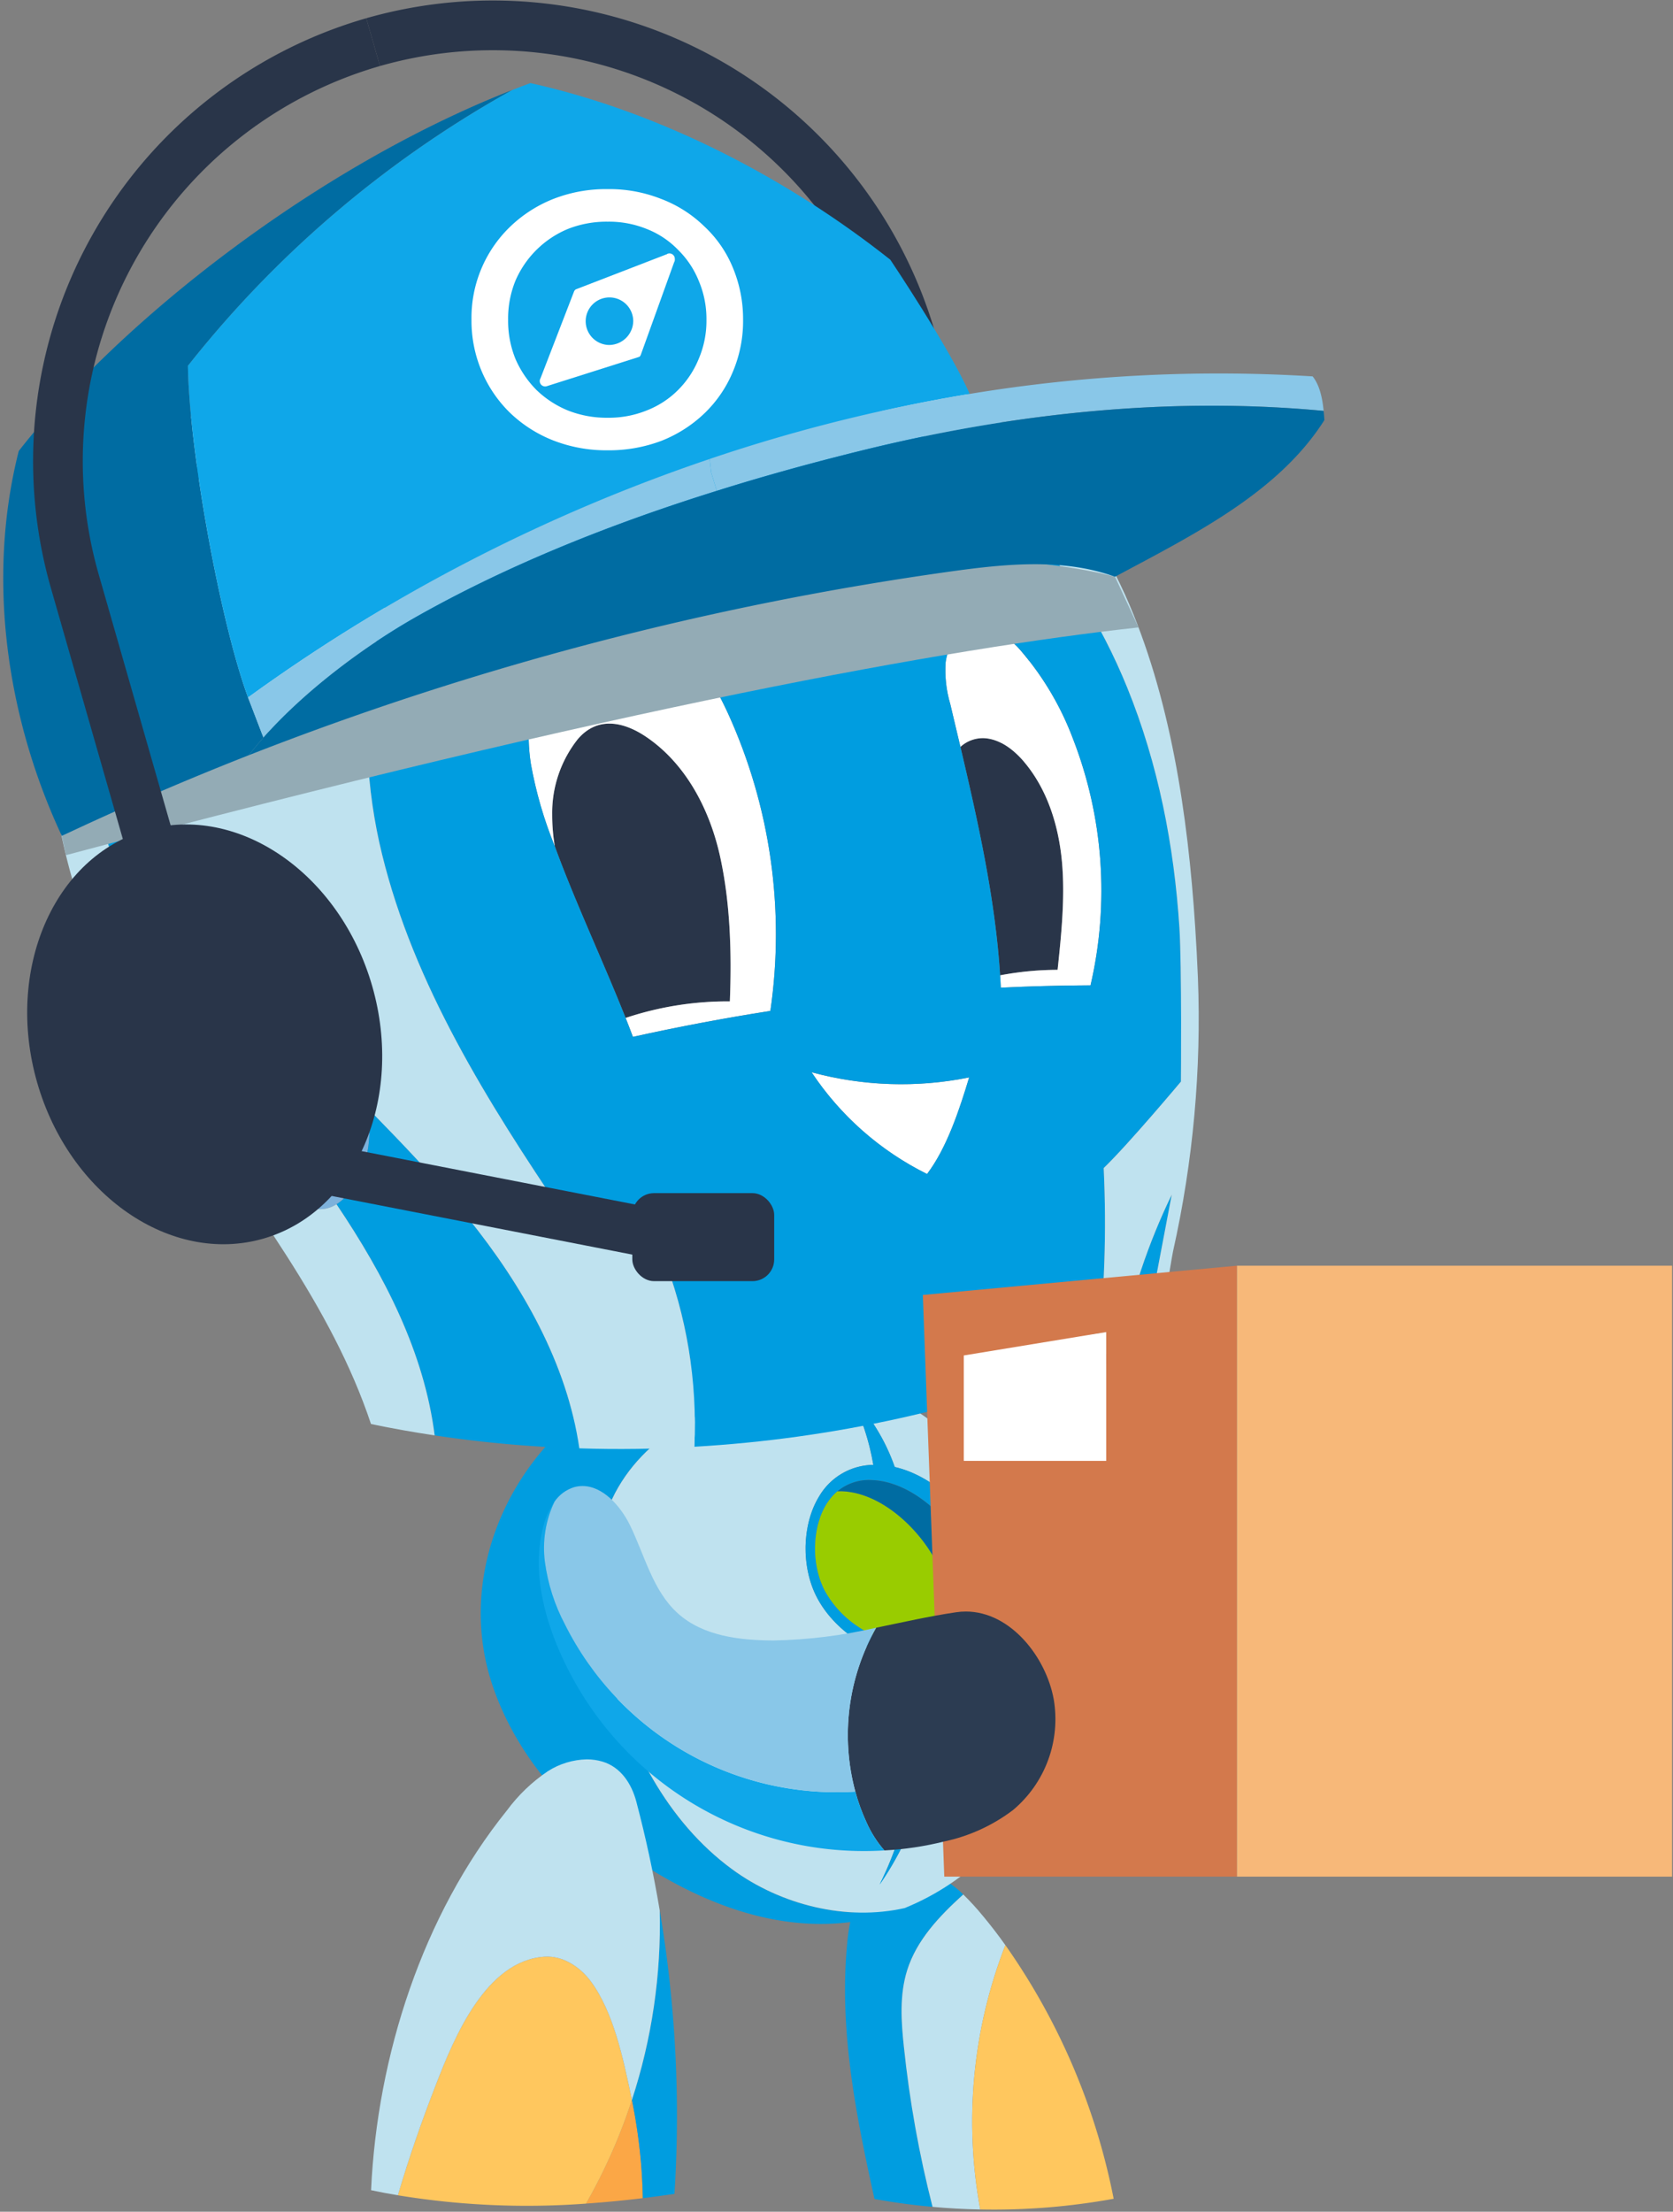<svg xmlns="http://www.w3.org/2000/svg" width="308" height="407" viewBox="14 20 308 407"><rect x="14" y="20" width="308" height="407" fill="#808080" stroke="none"/><defs><clipPath id="a"><path d="M81.876,185.494c1.393,1.688,2.758,3.447,4.038,5.262a89.248,89.248,0,0,0-4.628,48.638c-2.927-.057-5.854-.211-8.78-.48a204.563,204.563,0,0,1-5.277-29.448c-.507-4.7-.816-9.565.6-14.083,1.76-5.6,5.938-9.975,10.329-13.956a48,48,0,0,1,3.713,4.066" transform="translate(-66.804 -181.428)" fill="#bfe2ef"/></clipPath><clipPath id="b"><path d="M122.917,181.01c.647-.042,1.281-.1,1.9-.2a11.449,11.449,0,0,0,8.062-5.249,16.135,16.135,0,0,0,1.534-12.9,19.367,19.367,0,0,0-1.745-4.066c-3.123-5.657-9.343-11.792-16.378-13.408a36.318,36.318,0,0,0-8.259-13.339,44.534,44.534,0,0,1,4.319,12.944,11.734,11.734,0,0,0-10.017,5.866c-3.138,5.179-3.28,12.988-.353,18.558,3.138,5.966,9.9,10.5,16.855,11.58a63.746,63.746,0,0,1-5.319,41.223,56.532,56.532,0,0,0,9.4-41.012M114.87,131.68a61.477,61.477,0,0,1,25.86,25.623c6.684,12.817,8.288,28.406,3.419,42.024a46.126,46.126,0,0,1-26.029,27.028c-10.693,2.42-22.751-.535-31.77-7.147-12.014-8.808-19.19-22.92-22.918-37.356-2.616-10.129-3.63-21.287.829-30.769,5.558-11.792,18.7-18.531,31.658-19.953a62.844,62.844,0,0,1,6.923-.371,85.126,85.126,0,0,1,12.029.921" transform="translate(-61.192 -130.76)" fill="#bfe2ef"/></clipPath><clipPath id="c"><path d="M62.316,145.672c-1.869,3.958-1.242,8.712.786,12.6s5.31,7.011,8.779,9.774a79.213,79.213,0,0,0,27.556,14.085c-.164-1.073-.345-2.146-.566-3.215-6.95-1.084-13.717-5.615-16.855-11.579-2.927-5.572-2.785-13.381.353-18.558a11.734,11.734,0,0,1,10.017-5.868,48.319,48.319,0,0,0-2.868-9.885,41.463,41.463,0,0,0-19.835,5.392c-3.028,1.8-5.885,4.127-7.366,7.257m50.5,39.064a79.011,79.011,0,0,1-9.387-1.587c-.116-1.347-.265-2.69-.48-4.025.647-.042,1.281-.1,1.9-.2a11.445,11.445,0,0,0,8.062-5.247,16.129,16.129,0,0,0,1.532-12.9,19.3,19.3,0,0,0-1.744-4.066c-3.123-5.657-9.343-11.792-16.378-13.408a36.415,36.415,0,0,0-5.6-10.289,35.618,35.618,0,0,1,12.951,2.366,60.523,60.523,0,0,1,17.092,20.036,55.22,55.22,0,0,1,6.228,25.226,9.023,9.023,0,0,1-1.409,1.578c-3.316,2.921-8.312,2.989-12.765,2.517" transform="translate(-61.201 -133.013)" fill="none"/></clipPath><clipPath id="d"><path d="M144.01,168.306c3.362,1,5.374,4.038,6.261,7.428q2.6,9.855,4.29,19.936a103.934,103.934,0,0,1-5.12,34.907c-.057-.281-.112-.562-.169-.845-1.435-6.752-3.208-15.334-7.4-20.991-2-2.688-5.163-4.755-8.512-4.531-10.82.7-16.644,14.9-19.951,23.427-2.631,6.737-5.008,13.548-7.05,20.471q-2.467-.4-4.937-.93c1.139-24.721,9.468-50.593,25-69.87a30.629,30.629,0,0,1,7.542-7.23,13.874,13.874,0,0,1,7.165-2.183,10.1,10.1,0,0,1,2.879.41" transform="translate(-101.422 -167.896)" fill="#bfe2ef"/></clipPath><clipPath id="e"><path d="M131,157.784a54.561,54.561,0,0,0,21.255,18.722c3.686-4.85,5.988-11.957,7.751-17.772a63.095,63.095,0,0,1-29.007-.95m51.352-15.99a77.17,77.17,0,0,0-3.283-45.509,54.056,54.056,0,0,0-9.282-15.779,15.331,15.331,0,0,0-4.345-3.675,6.954,6.954,0,0,0-5.534-.555c-2.425.908-3.9,3.5-4.229,6.07a21.889,21.889,0,0,0,.856,7.689q.918,3.919,1.865,7.873c3.25,13.849,6.416,27.932,7.307,42.044q.085,1.127.13,2.269,8.248-.4,16.515-.428m-58.94,4.7A97.991,97.991,0,0,0,115.634,91.8c-1.953-4.244-4.27-8.428-7.6-11.694-3.353-3.278-7.854-5.6-12.532-5.486-5.832.153-11.149,4.15-13.886,9.311S78.441,95.224,79.314,101a75.394,75.394,0,0,0,4.413,15.213c.187.516.371,1.033.57,1.543,3.713,9.872,8.519,20.093,12.464,30.038.459,1.165.915,2.319,1.343,3.482q12.575-2.783,25.3-4.775M137.166,33.37c23.975,8.988,42.292,29.9,51.938,53.619,5.719,14.053,8.646,29.121,9.618,44.227.446,7.129.277,28.287.277,28.287s-9.635,11.505-14.221,15.913a214.022,214.022,0,0,1-1.2,34.87A237.98,237.98,0,0,1,109.409,226.7a85.247,85.247,0,0,0-5.844-35.384c-5.925-2.322-12.339-5.089-18.264-7.41-13.87-20.546-27.489-42.166-33.382-66.24C46.01,93.6,49.249,65.91,66.167,47.8c11.759-12.6,28.981-18.847,46.3-18.845a70.648,70.648,0,0,1,24.7,4.413" transform="translate(-49.193 -28.957)" fill="none"/></clipPath><clipPath id="f"><path d="M194.036,27.518a97.742,97.742,0,0,1,51.227,49.855c8.317,18.588,11.56,40.47,12.9,61.1.211,3.144.375,6.278.5,9.348a195.66,195.66,0,0,1-4.567,50.314c-.5,2.256-2.076,14.456-4.037,15.343-.4.176-.8.366-1.2.529q2.483-13.113,4.988-26.251a116.237,116.237,0,0,0-9.438,28.215c-1.429.606-2.85,1.2-4.292,1.76a214.022,214.022,0,0,0,1.2-34.87c4.586-4.408,14.221-15.913,14.221-15.913s.169-21.158-.277-28.287c-.972-15.106-3.9-30.174-9.618-44.227C236,70.712,217.686,49.8,193.711,40.816s-53.529-4.29-71,14.432c-16.918,18.108-20.157,45.8-14.248,69.866,5.892,24.074,19.512,45.693,33.382,66.24,5.925,2.32,12.339,5.087,18.264,7.41a85.247,85.247,0,0,1,5.844,35.384q-10.594.637-21.171.292c-2.249-15.571-10.485-29.977-20.443-42.331-5.7-7.052-11.981-13.583-18.32-20.065-.039-.388-.079-.775-.123-1.176a70.917,70.917,0,0,0-21.643-43.4c-3.353-3.144-7.173-6-11.536-6.912a12.048,12.048,0,0,0-5.984.233,70.948,70.948,0,0,1-3.84-12.453c-5.008-24.217,5.242-50.922,25.16-65.565C64.91,56.8,51.021,85.5,55.347,112.226a76.737,76.737,0,0,0,4.637,16.381,23.892,23.892,0,0,0,.4,7.441A87.6,87.6,0,0,0,73.5,168.715,84.246,84.246,0,0,0,88.617,186c3.792,3.265,7.711,5.881,11.465,3.526,8.841,13.138,16.131,27.236,18.066,42.528-3.928-.582-7.851-1.284-11.72-2.093-7.283-21.866-22.215-40.383-35.072-59.84-6.3-9.536-12.1-19.277-16.271-29.768-5.758-14.485-8.716-30.223-7.322-45.758s7.277-30.8,17.629-42.471,24.671-19.268,39.557-23.942c15.576-4.889,32.4-8.119,49.059-8.119,13.723,0,27.33,2.192,40.029,7.454" transform="translate(-47.421 -20.064)" fill="#bfe2ef"/></clipPath><clipPath id="g"><path d="M99.685,169.235a21.821,21.821,0,0,1-7.5,20.388,31.9,31.9,0,0,1-12.663,5.782,58.2,58.2,0,0,1-11.016,1.646,20.315,20.315,0,0,1-3.32-5.234,35.831,35.831,0,0,1-2.027-5.585A39.96,39.96,0,0,1,67,156.067c4.839-.987,9.664-2.1,14.689-2.842a12.165,12.165,0,0,1,1.81-.136c8.248,0,14.781,8.406,16.183,16.146" transform="translate(-61.781 -153.089)" fill="none"/></clipPath><linearGradient id="h" x1="-1.73" y1="-0.995" x2="-1.7" y2="-0.995" gradientUnits="objectBoundingBox"><stop offset="0" stop-color="#347891"/><stop offset="1" stop-color="#2c3c52"/></linearGradient><clipPath id="i"><path d="M95.552,147.726c2.716,5.558,4.193,12.042,8.779,16.192,4.657,4.222,11.441,5.01,17.713,5.025a90.956,90.956,0,0,0,18.841-2.35,39.96,39.96,0,0,0-3.842,30.164,55.871,55.871,0,0,1-53.465-30.771,34.362,34.362,0,0,1-3.686-11.494,19.79,19.79,0,0,1,1.773-11.1,6.8,6.8,0,0,1,3.6-2.659,5.7,5.7,0,0,1,1.549-.215c3.721,0,6.991,3.641,8.736,7.208" transform="translate(-79.748 -140.518)" fill="#89c7e8"/></clipPath><clipPath id="j"><path d="M133.428,0c24.651,5.484,48.021,18.057,66.269,32.511,0,0,10.915,16.256,14.61,24.689-14.14,2.33-28.8,5.833-47.88,11.972A318.186,318.186,0,0,0,81.453,113.06C76.419,99.44,70.634,67.982,70.38,52.029A199.658,199.658,0,0,1,130.114,1.267C131.227.83,132.328.407,133.428,0Z" transform="translate(-70.38 -0.001)" fill="#0fa7e9"/></clipPath></defs><g transform="translate(0)"><g transform="translate(208.32 158.477) rotate(164)"><path d="M9.151,0H0V80.144a84.817,84.817,0,0,0,84.731,84.72v-9.151A75.658,75.658,0,0,1,9.151,80.144Z" transform="translate(0 0)" fill="#293549"/></g><g transform="translate(14.597 35.286)"><path d="M71.445,192.4c-1.576,15.982,1.534,31.629,5,47.3q5.316.973,10.691,1.45a204.926,204.926,0,0,1-5.275-29.446c-.507-4.7-.816-9.569.6-14.085,1.758-5.6,5.938-9.975,10.327-13.958A20.376,20.376,0,0,0,88,180.2c-3.4-1.731-7.709-2.1-10.947-.057-3.939,2.477-5.163,7.612-5.613,12.255" transform="translate(83.952 149.67)" fill="#009de0"/></g><g transform="translate(179.981 368.621)"><g transform="translate(0 0)" clip-path="url(#a)"><rect width="19.501" height="57.966" transform="translate(-0.391 0)" fill="#bfe2ef"/></g></g><g transform="translate(14.597 35.286)"><path d="M62.065,186.5a89.248,89.248,0,0,0-4.628,48.638A122.836,122.836,0,0,0,82,233.174,121.6,121.6,0,0,0,62.065,186.5" transform="translate(122.429 156.157)" fill="#ffc75e"/><path d="M104.487,132.255c-20.739,9.807-32.895,34.105-25.325,56.054,3.981,11.593,12.17,21.47,22.005,28.787,13.533,10.059,30.517,17.671,47.681,13.787A39.5,39.5,0,0,0,154.94,229c-10.693,2.42-22.751-.535-31.77-7.147-12.014-8.808-19.19-22.92-22.918-37.354-2.616-10.131-3.63-21.289.83-30.771,5.558-11.79,18.7-18.529,31.656-19.951a75.019,75.019,0,0,1,18.952.549c-14.45-7.6-31.726-9.385-47.2-2.069" transform="translate(11.01 106.841)" fill="#009de0"/></g><g transform="translate(123.62 275.529)"><g transform="translate(0 0)" clip-path="url(#b)"><rect width="119.709" height="124.517" transform="matrix(-0.925, -0.379, 0.379, -0.925, 75.009, 129.307)" fill="#bfe2ef"/></g></g><g transform="translate(14.597 35.286)"><path d="M70.113,150.164c-3.138,5.177-3.278,12.986-.351,18.558,3.136,5.966,9.9,10.495,16.855,11.579A63.764,63.764,0,0,1,81.3,221.526a56.536,56.536,0,0,0,9.4-41.014c.649-.042,1.281-.1,1.9-.2a11.45,11.45,0,0,0,8.062-5.249,16.135,16.135,0,0,0,1.534-12.9,19.311,19.311,0,0,0-1.745-4.066c-3.123-5.655-9.341-11.79-16.376-13.408a36.275,36.275,0,0,0-8.26-13.337A44.5,44.5,0,0,1,80.13,144.3a11.739,11.739,0,0,0-10.017,5.866m0,14.562a17.978,17.978,0,0,1-.689-5.657c0-.2.013-.378.028-.577s.028-.393.042-.59c.015-.169.028-.338.057-.507a12.271,12.271,0,0,1,.2-1.224,2.119,2.119,0,0,1,.057-.266,6.658,6.658,0,0,1,.167-.718c.127-.492.283-.97.452-1.45.167-.435.351-.843.548-1.251a10.662,10.662,0,0,1,2.041-2.857c.167-.169.336-.309.505-.465a9.06,9.06,0,0,1,6.318-2.067c7.063.224,13.829,6.5,17.079,12.367a17.5,17.5,0,0,1,1.492,3.474c1.731,6.065-.435,13.493-7.344,14.6a17.773,17.773,0,0,1-8.485-.873,22.26,22.26,0,0,1-2.9-1.224,21.316,21.316,0,0,1-2.32-1.365,18.736,18.736,0,0,1-6.177-6.668,9.3,9.3,0,0,1-.507-1.112,11.692,11.692,0,0,1-.562-1.576" transform="translate(80.052 109.98)" fill="#009de0"/><path d="M72.81,150.959a17.978,17.978,0,0,0,.689,5.657,11.76,11.76,0,0,0,.564,1.575,8.768,8.768,0,0,0,.505,1.112,18.758,18.758,0,0,0,6.177,6.669,21.167,21.167,0,0,0,2.322,1.365,22.757,22.757,0,0,0,2.9,1.224,18.4,18.4,0,0,0,7.289,1c3.4-2.842,4.29-8.134,3-12.677a16.634,16.634,0,0,0-1.492-3.474c-3.25-5.868-10.017-12.143-17.079-12.369-.268,0-.522,0-.775.015l-.505.465a10.652,10.652,0,0,0-2.041,2.855c-.2.408-.378.83-.548,1.253-.169.478-.323.955-.45,1.45a6.315,6.315,0,0,0-.169.717,2.21,2.21,0,0,0-.057.268c-.085.408-.14.816-.2,1.224-.028.169-.042.338-.057.505-.013.2-.042.4-.042.592s-.028.38-.028.577" transform="translate(76.664 118.09)" fill="#9c0"/><path d="M69.78,141.994c.254-.015.507-.015.774-.015,7.063.226,13.831,6.5,17.081,12.369a16.62,16.62,0,0,1,1.49,3.474c1.3,4.545.41,9.835-3,12.677a18.394,18.394,0,0,1-7.287-1,17.788,17.788,0,0,0,8.483.873c6.908-1.112,9.076-8.54,7.345-14.6a17.511,17.511,0,0,0-1.492-3.476c-3.25-5.866-10.017-12.141-17.081-12.367a9.06,9.06,0,0,0-6.317,2.069" transform="translate(83.789 117.151)" fill="#006ca2"/><path d="M111.575,202.012a102.041,102.041,0,0,1-8.442,19.064c3.489-.239,6.965-.577,10.454-1a98.785,98.785,0,0,0-2.012-18.066" transform="translate(4.16 169.141)" fill="#fba746"/><path d="M111.278,211.1c-2.631,6.739-5.008,13.55-7.05,20.471a146.564,146.564,0,0,0,34.64,1.534,102.042,102.042,0,0,0,8.442-19.064c-.057-.283-.114-.564-.169-.845-1.435-6.754-3.208-15.336-7.4-20.993-2-2.686-5.165-4.755-8.512-4.529-10.82.7-16.644,14.9-19.951,23.425" transform="translate(-31.575 157.118)" fill="#ffc75e"/><path d="M99.714,217.92a98.784,98.784,0,0,1,2.012,18.066c1.942-.241,3.884-.507,5.824-.788a226.547,226.547,0,0,0-2.716-52.184,103.894,103.894,0,0,1-5.12,34.907" transform="translate(16.022 153.234)" fill="#009de0"/></g><g transform="translate(82.314 343.758)"><g transform="translate(0 0)" clip-path="url(#d)"><rect width="55.508" height="81.569" transform="translate(53.412 81.596) rotate(-178.516)" fill="#bfe2ef"/></g></g><g transform="translate(14.597 35.286)"><path d="M94.829,86.737c.186.516.371,1.033.571,1.545,3.711,9.872,8.518,20.093,12.46,30.036a59.312,59.312,0,0,1,19.192-3.048c.338-8.826.1-17.908-1.773-26.534s-6.23-17.072-13.511-22.057c-4.279-2.941-9.095-3.88-12.7.322a21.835,21.835,0,0,0-4.727,13.881,34.61,34.61,0,0,0,.487,5.855" transform="translate(6.717 53.717)" fill="#293549"/><path d="M68.323,109.265a57.334,57.334,0,0,1,10.586-1.014c.691-6.513,1.394-13.475.79-20s-2.642-13.085-6.846-18.127c-1.909-2.273-4.448-4.307-7.4-4.5a6.158,6.158,0,0,0-4.435,1.6c3.25,13.848,6.416,27.932,7.307,42.043" transform="translate(115.199 54.933)" fill="#293549"/><path d="M70.434,99.075A54.561,54.561,0,0,0,91.689,117.8c3.684-4.85,5.986-11.955,7.751-17.772a63.033,63.033,0,0,1-29.007-.95" transform="translate(78.384 82.954)" fill="#fff"/><path d="M126.837,123.933a59.294,59.294,0,0,0-19.19,3.048c.459,1.167.915,2.319,1.345,3.482q12.573-2.783,25.3-4.775A98.007,98.007,0,0,0,126.521,71c-1.953-4.244-4.272-8.426-7.606-11.694-3.353-3.278-7.854-5.6-12.53-5.486-5.833.153-11.15,4.15-13.888,9.31s-3.169,11.29-2.3,17.063A75.394,75.394,0,0,0,94.613,95.4a34.424,34.424,0,0,1-.485-5.857,21.843,21.843,0,0,1,4.727-13.881c3.6-4.2,8.42-3.261,12.7-.32,7.283,4.985,11.634,13.431,13.511,22.057s2.111,17.708,1.773,26.534" transform="translate(6.933 45.055)" fill="#fff"/><path d="M77.906,117.532a57.319,57.319,0,0,0-10.586,1.014q.083,1.13.129,2.269,8.248-.394,16.515-.428A77.149,77.149,0,0,0,80.683,74.88,54.061,54.061,0,0,0,71.4,59.1a15.36,15.36,0,0,0-4.343-3.676,6.961,6.961,0,0,0-5.534-.553c-2.427.906-3.9,3.5-4.229,6.069a21.835,21.835,0,0,0,.854,7.689q.92,3.922,1.867,7.875a6.148,6.148,0,0,1,4.435-1.6c2.952.193,5.493,2.227,7.4,4.5,4.2,5.042,6.227,11.6,6.846,18.127s-.1,13.491-.79,20" transform="translate(116.202 45.65)" fill="#fff"/></g><g transform="translate(81.609 88.488)"><g transform="translate(0 0)" clip-path="url(#e)"><rect width="235.856" height="207.537" transform="translate(11.939 243.433) rotate(-108.314)" fill="#009de0"/></g></g><g transform="translate(14.597 35.286)"><path d="M132.349,84.239c6.776,15.1,17.443,28.742,27.556,42.054,2.861,3.765,5.719,7.606,8.486,11.536a5.859,5.859,0,0,0,2.51-2.045c3.171-4.207,3.156-9.581,2.2-15.031-.039-.208-.079-.417-.123-.639-4.643-4.718-9.269-9.469-13.664-14.417-7.665-8.608-14.742-18.033-19.7-28.366a7.716,7.716,0,0,0-6.576,4.356,8.677,8.677,0,0,0-.682,2.552" transform="translate(-109.592 64.748)" fill="#fba746"/><path d="M131.064,90.376a23.877,23.877,0,0,1-.4-7.439,10.031,10.031,0,0,1,1.159-3.57,9.206,9.206,0,0,1,5.589-4.251,12.047,12.047,0,0,1,5.984-.231c4.364.911,8.183,3.766,11.536,6.91a70.927,70.927,0,0,1,21.643,43.4c.044.4.083.786.121,1.174.5,5.808-.121,11.452-4.033,15.845a8.692,8.692,0,0,1-1.9,1.637c-3.755,2.355-7.674-.261-11.466-3.526a84.244,84.244,0,0,1-15.117-17.285,87.54,87.54,0,0,1-13.111-32.667m28.414,46.349c2.967,2.471,6,4.461,8.722,3.382a5.865,5.865,0,0,0,2.51-2.047c3.173-4.206,3.156-9.581,2.2-15.029-.039-.209-.079-.419-.123-.641A66.692,66.692,0,0,0,152.2,85.512c-2.989-2.671-6.339-5.089-10.035-5.778a9.5,9.5,0,0,0-2.754-.125,7.714,7.714,0,0,0-6.576,4.354,8.76,8.76,0,0,0-.682,2.554,20.493,20.493,0,0,0,.729,7.123,81.474,81.474,0,0,0,26.591,43.084" transform="translate(-109.403 62.472)" fill="#7db1db"/><path d="M133.539,91.386A81.481,81.481,0,0,0,160.13,134.47c2.967,2.471,6,4.461,8.723,3.382-2.769-3.93-5.626-7.772-8.488-11.538C150.253,113,139.585,99.358,132.809,84.261a20.547,20.547,0,0,0,.729,7.125m19.317-8.128a66.689,66.689,0,0,1,20.581,36.878c-4.645-4.716-9.271-9.469-13.666-14.417-7.665-8.608-14.742-18.033-19.7-28.366a9.571,9.571,0,0,1,2.754.127c3.695.689,7.044,3.107,10.033,5.778" transform="translate(-110.055 64.726)" fill="#ffc75e"/><path d="M239.984,205.624q2.246-.945,4.45-1.962,2.483-13.115,4.988-26.253a116.237,116.237,0,0,0-9.438,28.215M83.624,32.423C63.706,47.062,53.456,73.769,58.464,97.986A70.792,70.792,0,0,0,62.3,110.44a9.2,9.2,0,0,0-5.587,4.25,9.979,9.979,0,0,0-1.159,3.572,76.681,76.681,0,0,1-4.639-16.383C46.592,75.151,60.48,46.456,83.624,32.423M101.591,161.7c6.34,6.482,12.622,13.013,18.32,20.065,9.958,12.354,18.195,26.758,20.445,42.331a222.466,222.466,0,0,1-26.637-2.387c-1.935-15.292-9.225-29.389-18.064-42.528a8.735,8.735,0,0,0,1.9-1.637c3.912-4.393,4.533-10.037,4.033-15.845" transform="translate(-34.297 27.147)" fill="#009de0"/></g><g transform="translate(23.293 72.149)"><g transform="translate(0 0)" clip-path="url(#f)"><rect width="254.445" height="255.655" transform="matrix(-0.976, -0.217, 0.217, -0.976, 201.969, 259.655)" fill="#bfe2ef"/></g></g><g transform="translate(14.597 35.286)"><path d="M56.525,129.051,59.114,148.8l26.544.973L85.339,125.1Z" transform="translate(117.721 104.741)" fill="#fff"/><path d="M43.6,123.837,47.55,230.879h53.887V118.45Zm7.542,30.532v-19.4l26.225-4.306v23.706Z" transform="translate(125.696 99.176)" fill="#d3794c"/><path d="M0,118.45V230.879H80.1V118.45Z" transform="translate(227.136 99.176)" fill="#f7b879"/></g><g transform="translate(170.088 316.554)"><g transform="translate(0 0)" clip-path="url(#g)"><rect width="59.536" height="58.86" transform="matrix(-0.598, -0.801, 0.801, -0.598, 13.18, 63.441)" fill="url(#h)"/></g></g><g transform="translate(14.597 35.286)"><path d="M79.794,146.514c-1.942,7.232-.393,15.012,2.462,21.963a61.1,61.1,0,0,0,60.289,37.791,20.315,20.315,0,0,1-3.32-5.234,35.71,35.71,0,0,1-2.027-5.585,55.863,55.863,0,0,1-53.465-30.771,34.362,34.362,0,0,1-3.686-11.494,19.784,19.784,0,0,1,1.773-11.1,13.2,13.2,0,0,0-2.026,4.432" transform="translate(19.673 118.963)" fill="#0fa7e9"/></g><g transform="translate(114.173 293.457)"><g transform="translate(0 0)" clip-path="url(#i)"><path d="M0,79.894H81.573V0H0Z" transform="translate(45.923 83.383) rotate(-150.151)" fill="#89c7e8"/></g></g><g transform="translate(14.597 35.286)"><g transform="translate(10.785 87.355)" style="mix-blend-mode:multiply;isolation:isolate"><path d="M247.354,51.04l4.33,9.322c-34.761,3.812-95.133,14.619-197.462,41.908l-.761-3.542S126.17,58.858,167.428,51.72c51.9-8.977,79.925-.68,79.925-.68" transform="translate(-53.462 -47.546)" fill="#93abb5"/></g><path d="M119.06,67.132c-5.942,23.407-2.282,48.98,7.93,70.827q16.946-7.984,34.431-14.853c.843-1.082,1.731-2.153,2.686-3.245l-2.831-7.379c-5.034-13.62-10.82-45.078-11.073-61.031A199.632,199.632,0,0,1,209.936.69c-35.979,14.079-72.064,42.349-90.876,66.442" transform="translate(-116.205 0.578)" fill="#006ca2"/></g><g transform="translate(48.594 35.288)"><g transform="translate(0 0)" clip-path="url(#j)"><rect width="137.993" height="162.54" transform="matrix(-0.187, -0.982, 0.982, -0.187, 5.039, 139.514)" fill="#0fa7e9"/></g></g><g transform="translate(14.597 35.286)"><path d="M95.724,81.538l2.831,7.379c7.4-8.387,18.233-16.622,28.305-22.308,16.84-9.5,35.75-17.035,55.153-23.091L180.977,40.1c-.085-.818-.169-1.633-.281-2.449A318.371,318.371,0,0,0,95.724,81.538" transform="translate(-50.654 31.523)" fill="#89c7e8"/><path d="M82.811,32.85l-.015,0A303.455,303.455,0,0,0,41.02,42.829c-2.045.647-4.075,1.306-6.1,1.993.112.816.195,1.632.279,2.449l1.038,3.419c9.161-2.883,18.446-5.413,27.679-7.665,27.436-6.68,56-9.688,84.039-7.048-.209-2.251-.718-4.74-2.028-6.351A281.161,281.161,0,0,0,82.811,32.85" transform="translate(95.128 24.35)" fill="#89c7e8"/><path d="M37.525,93.381c-.955,1.09-1.843,2.162-2.686,3.246A570.627,570.627,0,0,1,163.86,62.845c10.179-1.422,20.9-2.523,30.44.946,14.421-7.731,30.045-15.417,38.546-28.829-.037-.533-.075-1.106-.143-1.692-28.042-2.642-56.6.366-84.039,7.048-9.234,2.253-18.518,4.782-27.68,7.665-19.4,6.054-38.313,13.59-55.153,23.089C55.758,76.761,44.929,85,37.525,93.381" transform="translate(10.376 27.058)" fill="#006ca2"/></g><g transform="translate(55.081 227.202)"><rect width="82.215" height="9.15" transform="translate(80.695 24.719) rotate(-168.964)" fill="#293549"/></g><g transform="translate(93.314 239.092) rotate(164)"><path d="M32.091,78.22C14.4,78.22,0,60.678,0,39.11S14.4,0,32.091,0,64.185,17.553,64.185,39.11,49.79,78.22,32.091,78.22Z" transform="translate(0 0)" fill="#293549"/></g><g transform="translate(126.872 181.832) rotate(164)"><path d="M84.711,0H75.56V80.144A75.646,75.646,0,0,1,0,155.713v9.151a84.813,84.813,0,0,0,84.711-84.72Z" fill="#293549"/></g><g transform="translate(130.408 239.562)"><rect width="26.121" height="16.195" rx="4" transform="translate(0)" fill="#293549"/></g><g transform="translate(100.801 54.613)"><path d="M48.107,14.618a21.6,21.6,0,0,0-5.244-7.571A23.083,23.083,0,0,0,34.937,2,25.95,25.95,0,0,0,25.079.186,26.625,26.625,0,0,0,15.063,2,24.41,24.41,0,0,0,7.137,7.087,23.258,23.258,0,0,0,0,24.2a23.83,23.83,0,0,0,1.893,9.543,23.418,23.418,0,0,0,5.244,7.65,24.312,24.312,0,0,0,7.926,5.047,26.915,26.915,0,0,0,10.016,1.814,27.388,27.388,0,0,0,9.858-1.735,24.311,24.311,0,0,0,7.926-5.047,22.652,22.652,0,0,0,5.244-7.65A23.94,23.94,0,0,0,50,24.2,24.576,24.576,0,0,0,48.107,14.618Zm-6.27,16.8a17.305,17.305,0,0,1-3.825,5.757,16.72,16.72,0,0,1-5.757,3.746,18.6,18.6,0,0,1-7.177,1.341,19.412,19.412,0,0,1-7.334-1.341,18.382,18.382,0,0,1-5.757-3.746,18.593,18.593,0,0,1-3.9-5.757A18.6,18.6,0,0,1,6.743,24.24a18.464,18.464,0,0,1,1.341-7.177,18.064,18.064,0,0,1,9.661-9.543A19.412,19.412,0,0,1,25.079,6.18a18.464,18.464,0,0,1,7.177,1.341,16.187,16.187,0,0,1,5.757,3.825,16.753,16.753,0,0,1,3.825,5.718,17.934,17.934,0,0,1,1.42,7.177A17.8,17.8,0,0,1,41.838,31.417Z" transform="translate(0 0)" fill="#fff"/><path d="M45.749,20.536a.848.848,0,0,0-.354.087.043.043,0,0,0-.044.043L28.626,27.121c-.044,0-.044,0-.088.043a.808.808,0,0,0-.31.347l-6.195,16.03a.86.86,0,0,0-.133.477.991.991,0,0,0,1.018,1,1.075,1.075,0,0,0,.4-.087L40.13,39.6c.177-.043.265-.173.354-.347l6.15-17.07a.951.951,0,0,0,.133-.607A1,1,0,0,0,45.749,20.536ZM34.643,37.389a4.377,4.377,0,1,1,4.469-4.376A4.468,4.468,0,0,1,34.643,37.389Z" transform="translate(-9.334 -8.518)" fill="#fff"/></g></g></svg>

